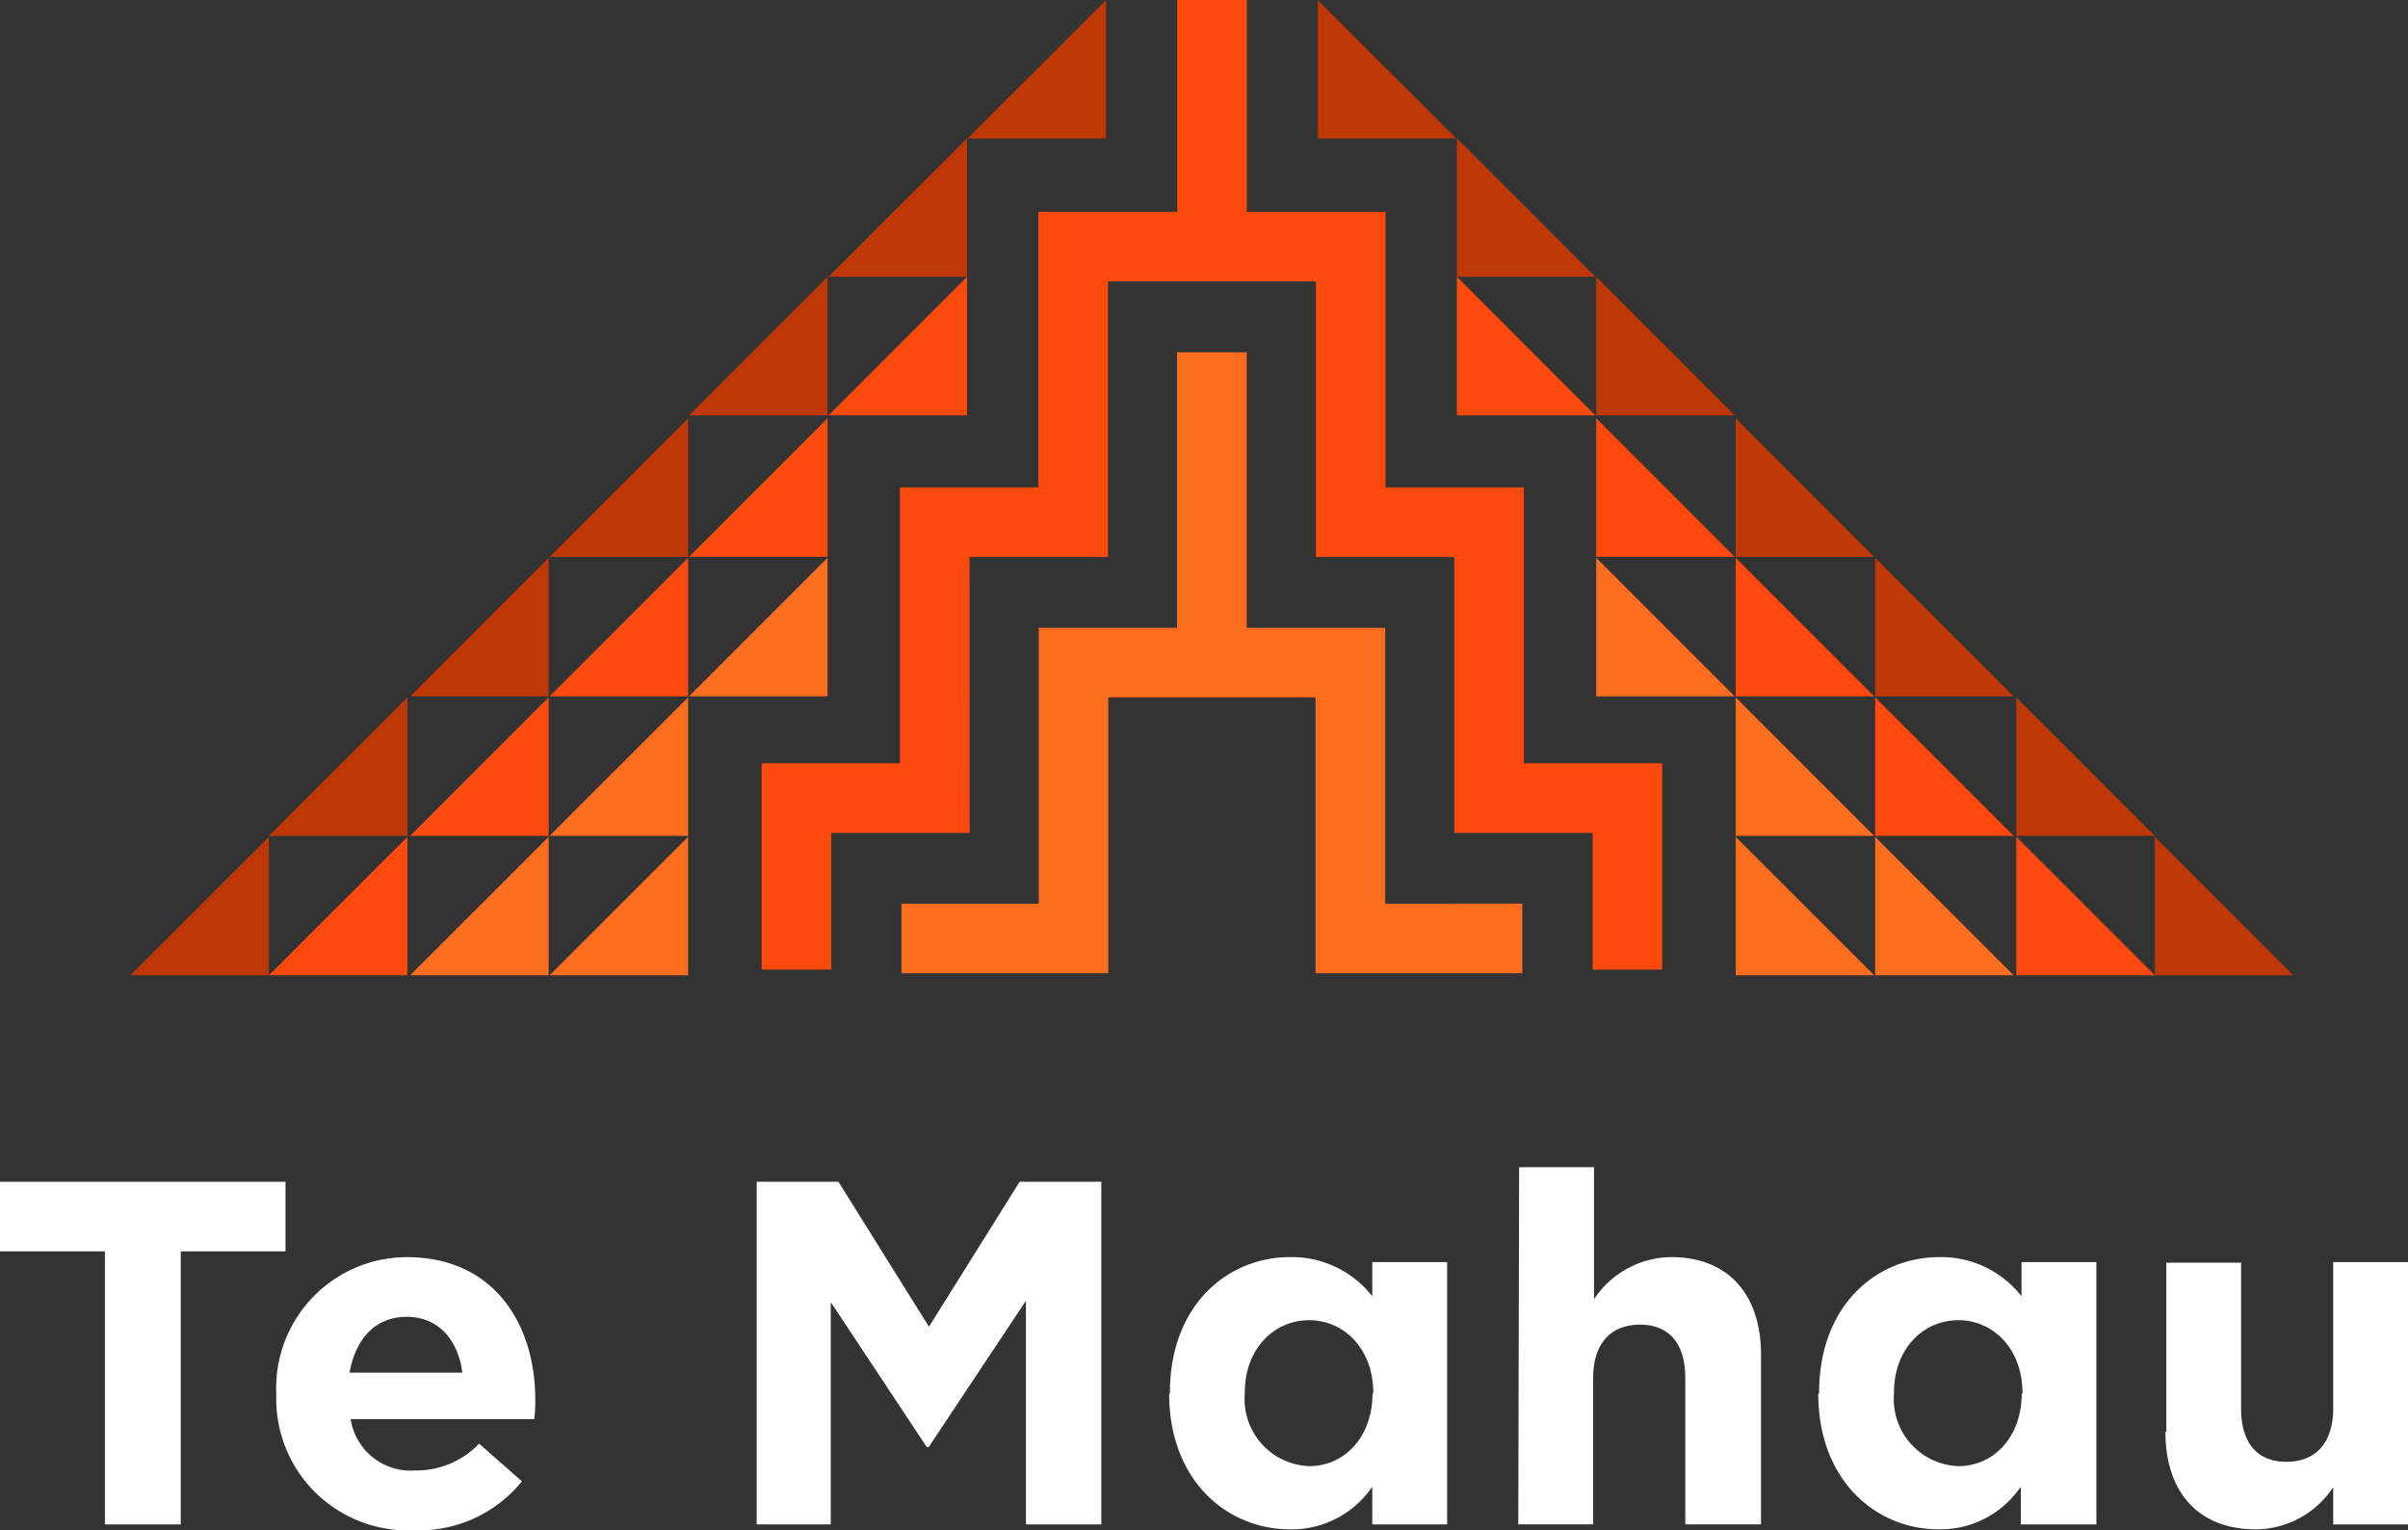 <svg xmlns="http://www.w3.org/2000/svg" width="137" height="87.044" viewBox="0 0 137 87.044">
  <rect x="0" y="0" width="137" height="87.044" fill="#333333" stroke="none"/>
  <g id="Artboard_1" data-name="Artboard 1" transform="translate(-25.75 -50.82)">
    <path id="Path_6898" data-name="Path 6898" d="M31.718,151.42H25.75v-3.958H41.993v3.958H36.033v15.53H31.718Zm9.75,8.157v-.062a7.448,7.448,0,0,1,7.42-7.765c5.02,0,7.316,3.869,7.316,8.1a8.128,8.128,0,0,1-.055,1.113H45.7a3.453,3.453,0,0,0,3.665,2.92,4.932,4.932,0,0,0,3.644-1.526l2.434,2.144a7.522,7.522,0,0,1-6.134,2.783A7.487,7.487,0,0,1,41.468,159.576Zm10.587-1.258c-.249-1.89-1.383-3.175-3.167-3.175s-2.911,1.258-3.25,3.175ZM68.8,147.461H73.45l5.152,8.246,5.159-8.246h4.647V166.95H84.12V154.23l-5.532,8.322h-.111l-5.463-8.246V166.95H68.8Zm23.511,12.053v-.055c0-4.982,3.278-7.71,6.832-7.71a5.8,5.8,0,0,1,4.681,2.226v-1.945h4.26V166.95h-4.26v-2.144a5.542,5.542,0,0,1-4.681,2.426c-3.54,0-6.874-2.728-6.874-7.717Zm11.569,0v-.055c0-2.474-1.653-4.123-3.644-4.123s-3.665,1.615-3.665,4.123v.055a3.815,3.815,0,0,0,3.665,4.123c1.985,0,3.6-1.635,3.6-4.123Zm8.3-12.884h4.26v7.518a5.312,5.312,0,0,1,4.4-2.4c3.222,0,5.1,2.116,5.1,5.539v9.662h-4.308v-8.322c0-2.007-.954-3.037-2.579-3.037s-2.662,1.031-2.662,3.037v8.322h-4.26Zm17.066,12.884v-.055c0-4.982,3.278-7.71,6.839-7.71a5.781,5.781,0,0,1,4.675,2.226v-1.945h4.26V166.95h-4.3v-2.144a5.542,5.542,0,0,1-4.675,2.426c-3.513,0-6.846-2.728-6.846-7.717Zm11.569,0v-.055c0-2.474-1.653-4.123-3.644-4.123s-3.665,1.615-3.665,4.123v.055a3.815,3.815,0,0,0,3.665,4.123c1.985,0,3.6-1.635,3.6-4.123ZM149,161.686v-9.62h4.253v8.287c0,2.007.954,3.037,2.579,3.037s2.662-1.031,2.662-3.037v-8.322h4.26V166.95h-4.26v-2.117a5.312,5.312,0,0,1-4.4,2.4c-3.271,0-5.145-2.117-5.145-5.545Z" transform="translate(0 -29.427)" fill="#fff"/>
    <path id="Path_6899" data-name="Path 6899" d="M78.832,119.61v7.875H70.95Z" transform="translate(-13.932 -21.192)" fill="#ff6d1e"/>
    <path id="Path_6900" data-name="Path 6900" d="M67.362,119.61v7.875H59.48Z" transform="translate(-10.397 -21.192)" fill="#ff6d1e"/>
    <path id="Path_6901" data-name="Path 6901" d="M55.892,119.61v7.875H48.01Z" transform="translate(-6.964 -21.192)" fill="#ff4a0e"/>
    <path id="Path_6902" data-name="Path 6902" d="M44.422,119.61v7.875H36.54Z" transform="translate(-3.375 -21.192)" fill="#bd3804"/>
    <path id="Path_6903" data-name="Path 6903" d="M78.832,108.14v7.882H70.95Z" transform="translate(-13.932 -17.658)" fill="#ff6d1e"/>
    <path id="Path_6904" data-name="Path 6904" d="M67.362,108.14v7.882H59.48Z" transform="translate(-10.397 -17.658)" fill="#ff4a0e"/>
    <path id="Path_6905" data-name="Path 6905" d="M55.892,108.14v7.882H48.01Z" transform="translate(-6.964 -17.658)" fill="#bd3804"/>
    <path id="Path_6906" data-name="Path 6906" d="M90.3,96.67v7.882H82.42Z" transform="translate(-17.468 -14.125)" fill="#ff6d1e"/>
    <path id="Path_6907" data-name="Path 6907" d="M78.832,96.67v7.882H70.95Z" transform="translate(-13.932 -14.125)" fill="#ff4a0e"/>
    <path id="Path_6908" data-name="Path 6908" d="M67.362,96.67v7.882H59.48Z" transform="translate(-10.397 -14.125)" fill="#bd3804"/>
    <path id="Path_6909" data-name="Path 6909" d="M90.3,85.2v7.882H82.42Z" transform="translate(-17.468 -10.591)" fill="#ff4a0e"/>
    <path id="Path_6910" data-name="Path 6910" d="M78.832,85.2v7.882H70.95Z" transform="translate(-13.932 -10.591)" fill="#bd3804"/>
    <path id="Path_6911" data-name="Path 6911" d="M101.772,73.73v7.882H93.89Z" transform="translate(-21.003 -7.167)" fill="#ff4a0e"/>
    <path id="Path_6912" data-name="Path 6912" d="M90.3,73.73v7.882H82.42Z" transform="translate(-17.468 -7.167)" fill="#bd3804"/>
    <path id="Path_6913" data-name="Path 6913" d="M101.772,62.27v7.875H93.89Z" transform="translate(-21.003 -3.582)" fill="#bd3804"/>
    <path id="Path_6914" data-name="Path 6914" d="M113.2,50.83V58.7H105.32Z" transform="translate(-24.526 -0.003)" fill="#bd3804"/>
    <path id="Path_6915" data-name="Path 6915" d="M127.281,111.032V95.344H119.4V79.67h-3.965V95.344h-7.868v15.688H99.76v3.958h11.764V99.3h11.792v15.688h11.764v-3.958Z" transform="translate(-22.72 -8.814)" fill="#ff6d1e"/>
    <path id="Path_6916" data-name="Path 6916" d="M131.547,94.235V78.54h-7.875V62.866h-7.889V50.82h-3.958V62.866h-7.9V78.54H96.048V94.235H88.18v11.73h3.958V98.194h7.875L100.006,82.5h7.875V66.824h11.833V82.5h7.875V98.194h7.868v7.772h3.958V94.235Z" transform="translate(-19.097 0)" fill="#ff4a0e"/>
    <path id="Path_6917" data-name="Path 6917" d="M168.5,119.61v7.875h7.882Z" transform="translate(-44 -21.192)" fill="#ff6d1e"/>
    <path id="Path_6918" data-name="Path 6918" d="M179.97,119.61v7.875h7.882Z" transform="translate(-47.536 -21.192)" fill="#ff6d1e"/>
    <path id="Path_6919" data-name="Path 6919" d="M191.44,119.61v7.875h7.882Z" transform="translate(-50.975 -21.192)" fill="#ff4a0e"/>
    <path id="Path_6920" data-name="Path 6920" d="M202.91,119.61v7.875h7.882Z" transform="translate(-54.563 -21.192)" fill="#bd3804"/>
    <path id="Path_6921" data-name="Path 6921" d="M168.5,108.14v7.882h7.882Z" transform="translate(-44 -17.658)" fill="#ff6d1e"/>
    <path id="Path_6922" data-name="Path 6922" d="M179.97,108.14v7.882h7.882Z" transform="translate(-47.536 -17.658)" fill="#ff4a0e"/>
    <path id="Path_6923" data-name="Path 6923" d="M191.44,108.14v7.882h7.882Z" transform="translate(-50.975 -17.658)" fill="#bd3804"/>
    <path id="Path_6924" data-name="Path 6924" d="M157.03,96.67v7.882h7.882Z" transform="translate(-40.465 -14.125)" fill="#ff6d1e"/>
    <path id="Path_6925" data-name="Path 6925" d="M168.5,96.67v7.882h7.882Z" transform="translate(-44 -14.125)" fill="#ff4a0e"/>
    <path id="Path_6926" data-name="Path 6926" d="M179.97,96.67v7.882h7.882Z" transform="translate(-47.536 -14.125)" fill="#bd3804"/>
    <path id="Path_6927" data-name="Path 6927" d="M157.03,85.2v7.882h7.882Z" transform="translate(-40.465 -10.591)" fill="#ff4a0e"/>
    <path id="Path_6928" data-name="Path 6928" d="M168.5,85.2v7.882h7.882Z" transform="translate(-44 -10.591)" fill="#bd3804"/>
    <path id="Path_6929" data-name="Path 6929" d="M145.57,73.73v7.882h7.875Z" transform="translate(-36.933 -7.167)" fill="#ff4a0e"/>
    <path id="Path_6930" data-name="Path 6930" d="M157.03,73.73v7.882h7.882Z" transform="translate(-40.465 -7.167)" fill="#bd3804"/>
    <path id="Path_6931" data-name="Path 6931" d="M145.57,62.27v7.875h7.875Z" transform="translate(-36.933 -3.582)" fill="#bd3804"/>
    <path id="Path_6932" data-name="Path 6932" d="M134.13,50.83V58.7h7.882Z" transform="translate(-33.406 -0.003)" fill="#bd3804"/>
  </g>
</svg>
